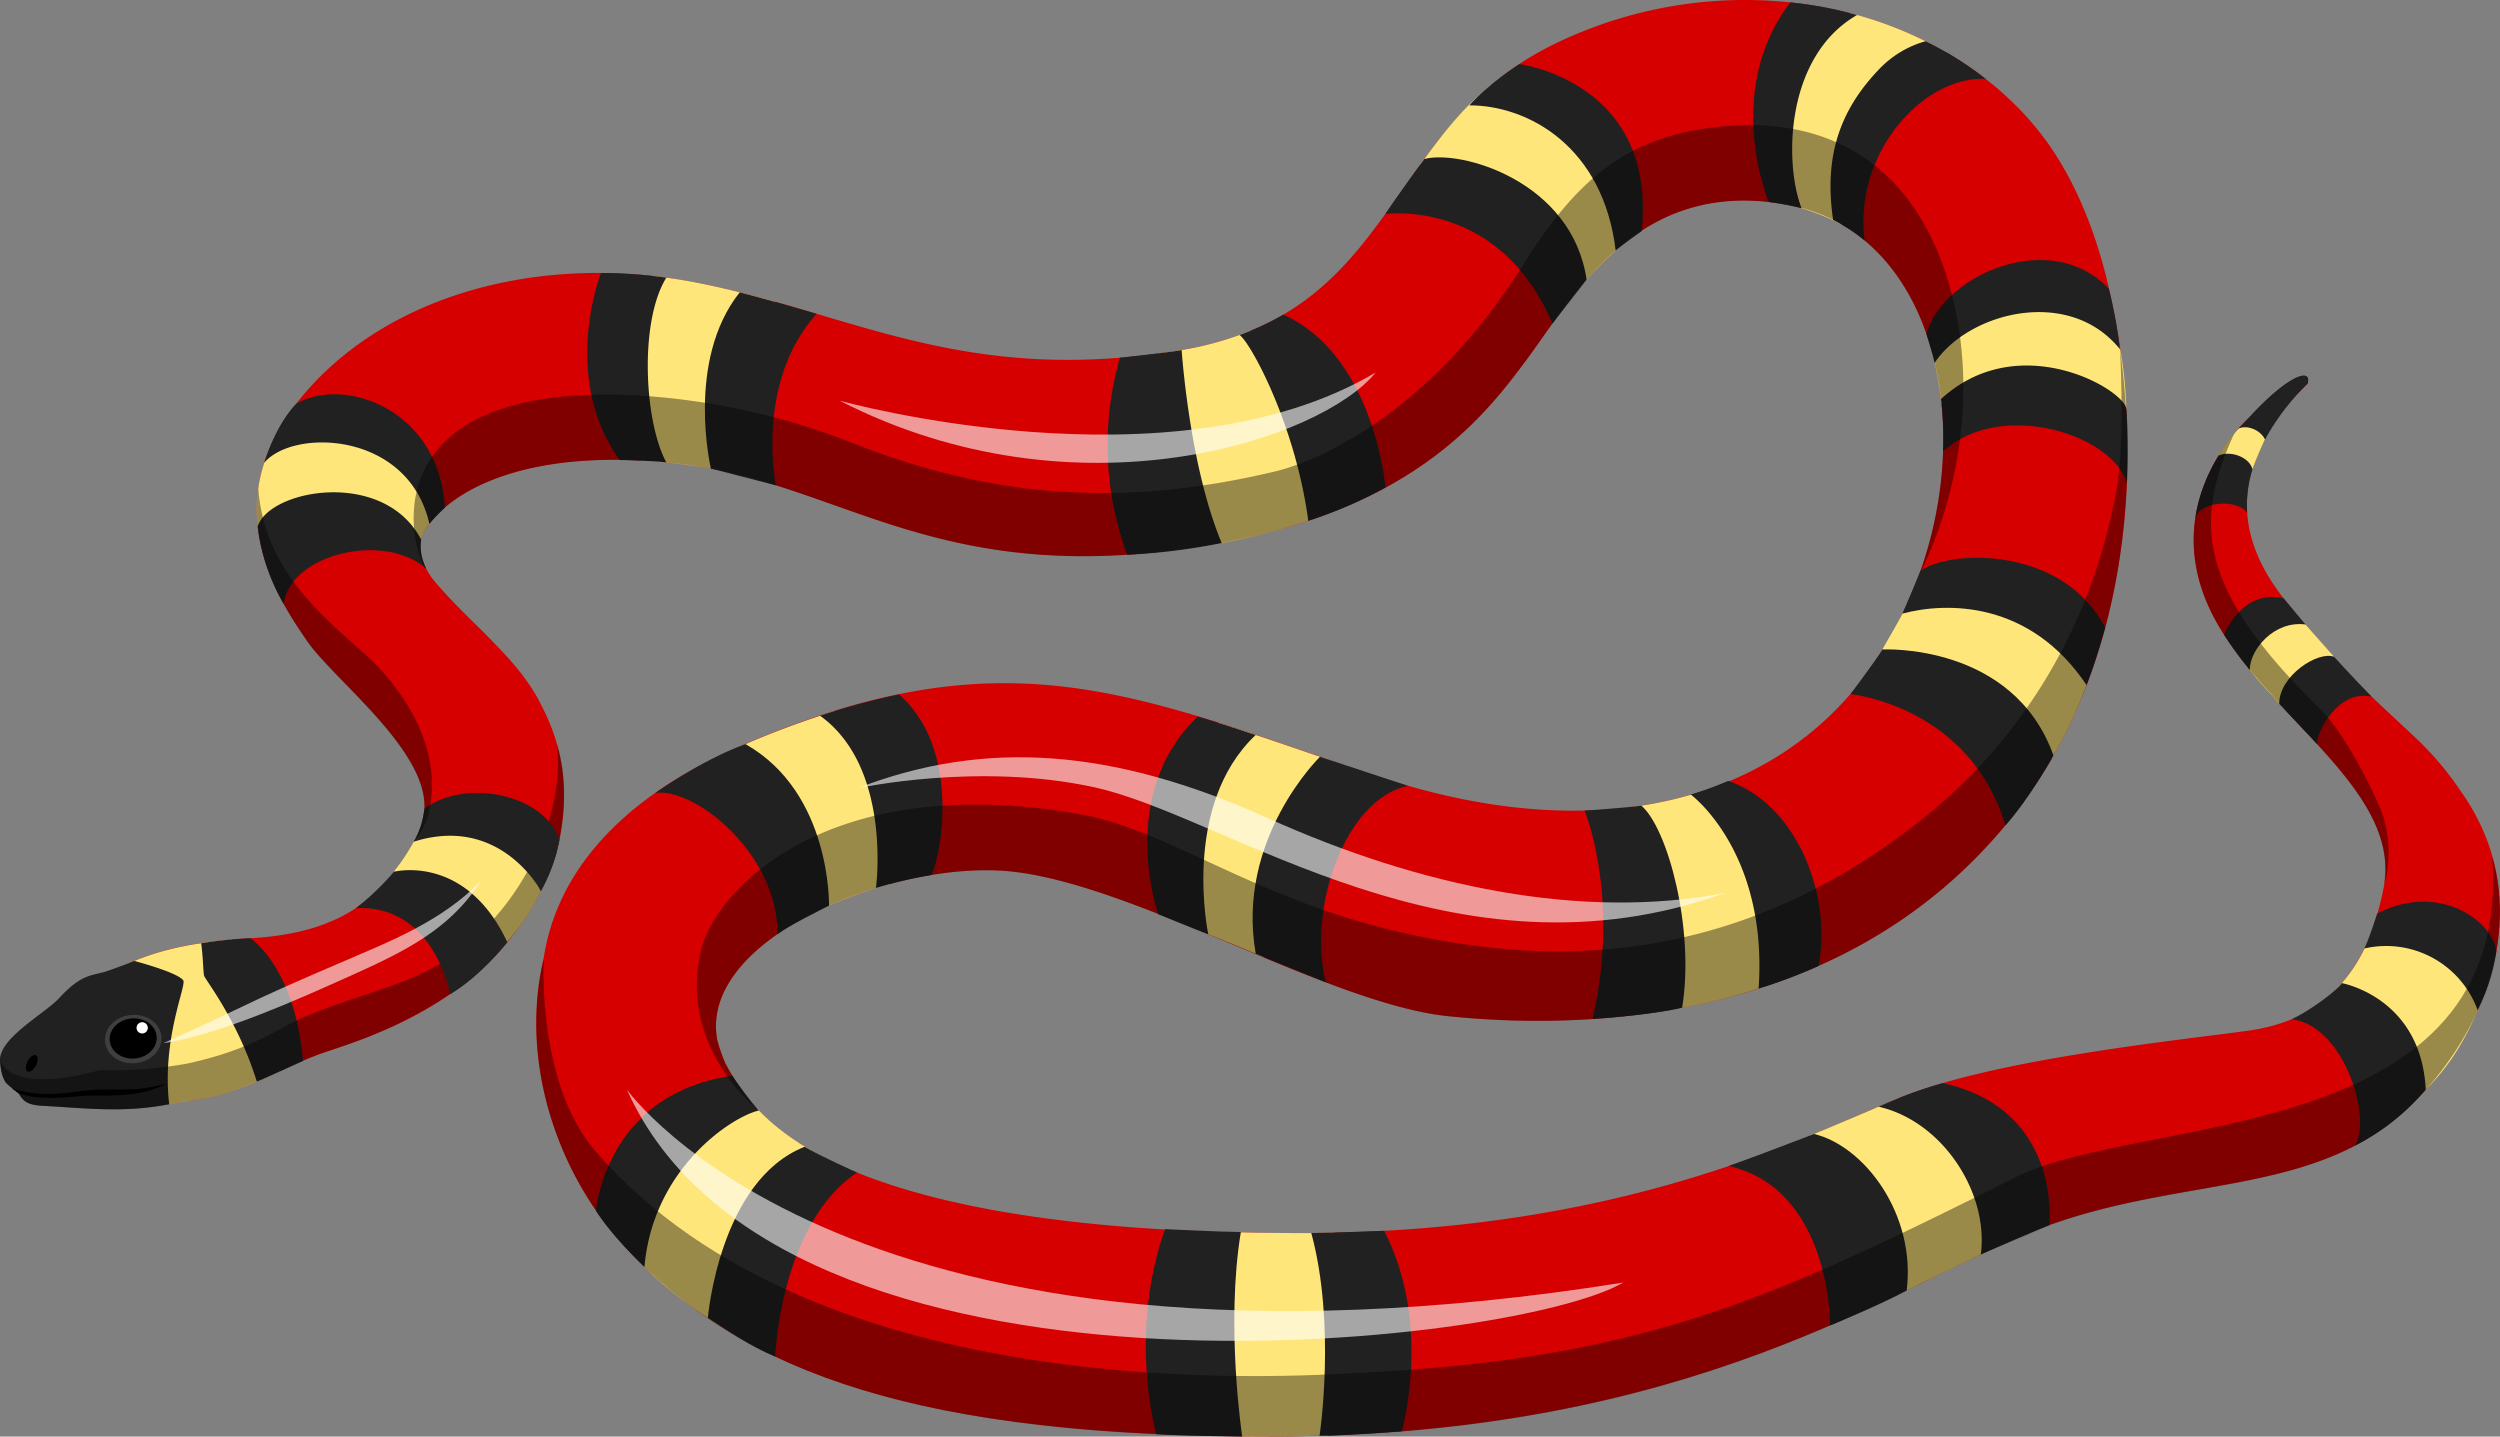 <svg xmlns="http://www.w3.org/2000/svg" width="500" height="287.32" viewBox="0 0 500 287.32">
  <rect x="0" y="0" width="500" height="287.32" fill="#808080" stroke="none"/>
  <defs>
    <style>
      .cls-1 {
        fill: #d60000;
      }

      .cls-2 {
        fill: #ffe67b;
      }

      .cls-3 {
        fill: #212121;
      }

      .cls-4 {
        opacity: 0.4;
      }

      .cls-5 {
        fill: #3f3f3f;
      }

      .cls-6, .cls-7 {
        fill: #fff;
      }

      .cls-7 {
        opacity: 0.6;
      }
    </style>
  </defs>
  <title>Snake</title>
  <g id="Слой_2" data-name="Слой 2">
    <g id="Lager_1" data-name="Lager 1">
      <g>
        <path class="cls-1" d="M111.13,171.13c-3.53-5-13.36-6.73-18-7.75-.42-.09-20.34,17.53-20.66,17.34-5.28,3.92-12.31,6.36-22.37,6.93-13,.73-20.39,2.94-26.68,6.1.17.25,9.23,24.36,10.43,27.09,2.71-.51,2-.39,4.49-.74,11.12-1.56,17.89-6.71,27-9.77,6.14-2.06,16.17-5.34,25.9-12.36A54.45,54.45,0,0,0,111.13,171.13Z"/>
        <path class="cls-2" d="M54,205.83c-1-4.2-2-8.69-4.18-12.46-1.11-1.9-2.38-3.57-3.38-5.46-10.74.92-17.34,3-23,5.84.17.25,9.23,24.36,10.43,27.09,2.71-.51,2-.39,4.49-.74,7-1,12.35-3.42,17.61-5.84C55.3,211.45,54.67,208.64,54,205.83Z"/>
        <path class="cls-2" d="M82.76,168.33a40.07,40.07,0,0,1-4,6c6.33,1.4,18.37,9.49,21.91,14.95a49.36,49.36,0,0,0,7.49-11.09C99.85,159.92,82.76,168.33,82.76,168.33Z"/>
        <path class="cls-1" d="M492.09,158.15A62.66,62.66,0,0,0,482.52,147c-3.64-3.4-7.23-6.73-10.64-10-.52.32-12.19-13.54-15.18-17.36-6.65-8.5-14.4-23.92,4.8-42.91,1-3.19-3.68-1.1-11.77,6.86-8.53,8.4-17.16,24.51-4.9,43.39s35.55,32.36,31.87,50.74-13,26.48-27.21,28.44-50.25,5.64-69.13,13.24-55.16,27-119.14,27.21c-51.38.2-88.87-6.91-106.7-21.75a43.92,43.92,0,0,1-9.5-12.32,35.11,35.11,0,0,1-1.54-4.44c-4-20.47,35.56-36.32,58.9-33.8,25,2.7,63.49,26.48,87.27,28.93s78.32,3.11,112.52-39.51C425.9,134.14,429.27,92,422.34,60.33c-2.7-13.62-7.78-25.45-14.29-33.73C387.83.86,346.64-8.34,311.34,8.58s-31.26,54.05-75,61.41-66.56-7.72-97.81-13.61S76.37,59.32,59.7,80.16s-4.17,39.47,1.72,48c5.26,7.68,24,21.69,23.49,33.51-.1.81-.22,1.64-.4,2.48,0,.13-.06.25-.1.38A33.67,33.67,0,0,1,106.66,168c.32.33.64.66.95,1l.15-.34a25.91,25.91,0,0,1,3.37,2.46c3.39-12.47,1.16-22.18-2.55-29.44-2.92-6.2-7.49-10.72-10.39-13.73-3.07-3.19-7.91-7.55-11.75-12.28-2.26-3.23-3.28-6.47-1.49-9.53,4.17-7.11,18.88-16.91,50.25-13.48s49.77,23,97.32,17.65S296,84.57,305.58,71.58s22.55-36.77,53-30.4C386.11,47,395.33,83.42,383.8,115q-1.83,4.79-4.18,9.5a91.67,91.67,0,0,1-5.59,9.3c-19,26.67-54.85,36.16-98.84,21.34-48.78-16.42-74-28.93-127.23-5.88-25.34,11-36.77,26.41-39.22,42.34-4.95,20.94,2.89,43.29,16.18,57.68,23.78,25.74,59.81,38.07,129.44,38,84.66-.09,124.78-30.4,153.22-41.43s55.65-6.13,74.77-25C498.45,205,507.42,179.65,492.09,158.15Z"/>
        <path class="cls-2" d="M85.88,104.76C82.73,85.6,70.12,83.61,59.66,86.86a12.71,12.71,0,0,0-6.81,5.69,29.52,29.52,0,0,0-1.3,12.7c.26.91,1.68,2.43,2.07,3.27a19.77,19.77,0,0,1,7.58-2.6c6.31-.88,16.64.56,23,2A8.47,8.47,0,0,1,85.88,104.76Z"/>
        <path class="cls-2" d="M142.18,93.71c.24-2.74,4-12.22,4.5-14.93a41.59,41.59,0,0,1,8.43-18.41c-5.37-1.51-10.84-2.91-16.6-4-2.76-.52-5.51-.91-8.26-1.19a53.12,53.12,0,0,0-1.78,8.3c-.38,3.9-.62,7.76-.62,11.69,0,2.65.23,14.28.37,16.92A120.86,120.86,0,0,1,142.18,93.71Z"/>
        <path class="cls-2" d="M250.11,66.15A64.09,64.09,0,0,1,236.33,70c-1.64.28-3.23.5-4.81.71-.07,7.44-.11,14.78,1.36,22.17.47,2.35,3.32,14.58,3.86,16.91a130.92,130.92,0,0,0,24.91-5.63C265,90.47,259.51,71.5,250.11,66.15Z"/>
        <path class="cls-2" d="M314.56,59.25A70.11,70.11,0,0,1,324.9,48.59s.76-12.23-5.27-19.93c-10.35-13.21-21.45-11.58-21.45-11.58-5.79,4.49-10.26,10.55-14.11,15.8C294.62,35.38,310.18,38.67,314.56,59.25Z"/>
        <path class="cls-2" d="M388.32,80.93c7.59-5.14,20.78-5.31,29-2.21,2.25.85,5.54,2,7.95,3.08a81.87,81.87,0,0,0-1.16-11.63s-.5-1.81-.5-1.82c-3.25-2.69-8.19-6-12.31-6.66-8-1.34-19,2.88-24.83,8.92A77.89,77.89,0,0,1,388.32,80.93Z"/>
        <path class="cls-2" d="M396.82,143.7c1.73,1.91,12,5.71,13.57,7.93A97.18,97.18,0,0,0,417.3,137c-1.73-7.7-14.57-23.78-35.89-16.31-.71,2.11-4.27,7.91-4.91,9.17a3.7,3.7,0,0,1,0,4.57C384.71,135.39,391.62,138,396.82,143.7Z"/>
        <path class="cls-2" d="M326.29,178.1c.78,4.75,7.86,23.86,7.86,23.86A126.52,126.52,0,0,0,353,197.28c3.59-30.1-3.79-36.15-14.86-38.32a80.77,80.77,0,0,1-15.32,2.83A133.57,133.57,0,0,1,326.29,178.1Z"/>
        <path class="cls-2" d="M252.68,191.41c2.45-10.53,9.9-31.06,17.85-37.81-9.74-3.32-18.56-6.44-26.9-9.06-2.81,5.87-5.81,11.62-6.55,18.23-.39,3.47.62,16.71,4.57,24.07C241.65,186.83,246.4,188.74,252.68,191.41Z"/>
        <path class="cls-2" d="M157.75,173.43c.35,1,5.33,7.79,5.62,8.81A91.74,91.74,0,0,1,178,176.79c-.73-5.22-3-18.52-5.13-23.31-1.74-3.88-3.79-7.59-5.88-11.28a185.22,185.22,0,0,0-19,7.1c-2,.85-3.81,1.72-5.59,2.62A46.57,46.57,0,0,1,157.75,173.43Z"/>
        <path class="cls-2" d="M156.82,248.26c2.12-5.66,5.2-11.68,9.64-15.95-7.12-3.43-13.09-7.84-16.76-12.65-7.26.44-14.62,8.11-18.45,13.65-1.8,2.6-5.13,15.41-2.36,20.05,9.63,9.73,22.36,15.91,22.36,15.91C152.08,265.14,155.36,252.17,156.82,248.26Z"/>
        <path class="cls-2" d="M267,246.54q-2.84.06-5.76.08-10.19,0-19.62-.32c-.63,6.22-1.49,12.42-1.66,18.67-.09,3.44,5.25,18.62,8.51,22.32,4.66.14,17-.17,17-.17S271.29,271.79,267,246.54Z"/>
        <path class="cls-2" d="M379.84,219.61c-5.47,2.23-12.39,5.38-21,8.76,5.91,4.44,9.44,12.11,11.48,19.38.33,1.18,10.66,9.12,11,10.31,0,0,9.76-4.71,14.83-7.17C400.38,241.58,398.76,226,379.84,219.61Z"/>
        <path class="cls-2" d="M474.19,186.59A31.39,31.39,0,0,1,466.11,199,35.68,35.68,0,0,1,479,215.58c.56-.43,5.69,2.82,6.19,2.32,5.72-5.75,8.71-11.58,11.83-19.35C494,191.23,481.77,184.31,474.19,186.59Z"/>
        <path class="cls-2" d="M389.31,10.5a76.27,76.27,0,0,0-19.23-7.86c-17.65,8-12.07,33.81-9.79,39a45.32,45.32,0,0,1,8.05,3.26C372.26,35.31,380.51,16.23,389.31,10.5Z"/>
        <path class="cls-3" d="M85.88,104.76A41.28,41.28,0,0,1,89,101.53C87.74,81.47,68.42,75.27,59.22,80.78,55,85.15,52.85,92.55,52.85,92.55,58.67,85.63,81.68,86.25,85.88,104.76Z"/>
        <path class="cls-3" d="M84.23,107.92C76.83,93.71,54,97.81,51.54,105.26a39.91,39.91,0,0,0,5.18,15.5c1.39-9.95,20.11-14.46,28.55-7A9.72,9.72,0,0,1,84.23,107.92Z"/>
        <path class="cls-3" d="M50.08,187.66a77.54,77.54,0,0,0-9.85,1c.37,2.36.42,6.05.6,6.51.37,1,6.77,9,10.54,21.17,3.48-1.48,5.61-2.53,9.22-4.14C59,193.36,50.08,187.66,50.08,187.66Z"/>
        <path class="cls-3" d="M36.64,196.05c-1.25-1.63-9.81-3.87-9.81-3.87-2.12.93-5.83,2.18-5.83,2.18-3.13.82-5,.74-9.21,5.3C9.11,202.59.34,207.3,0,211.74c0,0,0,3.27,1.23,4.86a18.26,18.26,0,0,0,2.49,2c1,2,2.29,2.42,5,2.57,9,.51,16.18,1.41,25.11-.33C32.33,207.66,37.39,197,36.64,196.05Z"/>
        <path class="cls-4" d="M111.38,148.81c1.9,15.11-8.41,37.47-27.76,46.23-6.64,3-17.56,5.82-24.15,9-4.87,2.31-9.76,6-22,8.67A83,83,0,0,1,20.35,214c-1.31.22-4.47,1.06-5.78,1.28C.53,217.67,0,211.65,0,211.74S0,215,1.23,216.6a18.26,18.26,0,0,0,2.49,2c1,2,2.29,2.42,5,2.57,9,.51,16.18,1.41,25.11-.33,2.71-.51,2-.39,4.49-.74,11.12-1.56,18.42-7,27-9.77,6.95-2.28,16.09-5.45,25.9-12.36a53.88,53.88,0,0,0,19.89-26.84S114.75,159.37,111.38,148.81Z"/>
        <path class="cls-3" d="M78.79,174.35a51.31,51.31,0,0,1-7.6,7.27C87,180.95,90,198.86,90,198.86c6.23-3.65,11.46-10.43,11.46-10.43C93.13,170.65,78.79,174.35,78.79,174.35Z"/>
        <path class="cls-3" d="M108.19,178.21a33,33,0,0,0,3.7-10.23c-2.9-8.94-18.4-12.47-27-6.26a16.66,16.66,0,0,1-2.15,6.62C100.12,162.84,108.19,178.21,108.19,178.21Z"/>
        <path class="cls-3" d="M133.27,55.53a97.08,97.08,0,0,0-13.06-.93S112,75.24,123.92,92c0,0,7.53.18,9.35.49C128.81,84.27,127.85,64.23,133.27,55.53Z"/>
        <path class="cls-3" d="M147.94,58.47c-10.88,13.69-5.76,35.24-5.76,35.24,2.11.57,13,3.35,13,3.35s-4.27-20.46,8.13-34.3C159.17,61.54,152.25,59.54,147.94,58.47Z"/>
        <path class="cls-3" d="M261.65,104.15a84.55,84.55,0,0,0,15.43-6.66s-2.15-26.32-20.42-34.56A54.89,54.89,0,0,1,247.91,67C250.11,68.49,259.11,85,261.65,104.15Z"/>
        <path class="cls-3" d="M236.33,70c-.69.26-12.34,1.55-12.34,1.55a63,63,0,0,0,1.47,39.41,128.88,128.88,0,0,0,18.89-2.34C237.85,93.15,236.33,70,236.33,70Z"/>
        <path class="cls-3" d="M284.87,31.8s-5.5,7.45-7.79,11c0,0,22.84-3.2,33.4,21.93l6.84-8.8C314.42,36.19,292.1,29.88,284.87,31.8Z"/>
        <path class="cls-3" d="M323.13,50.11c1.38-1.19,5.2-3.88,5.2-3.88,3.12-29.86-24.46-33.42-24.46-33.42s-6.37,4.1-10,8.26C305.65,21.06,320.67,29.34,323.13,50.11Z"/>
        <path class="cls-3" d="M248.17,246.41c-4.24-.08-11.13-.39-15.16-.57-7.49,21-1.76,41-1.76,41,5,.35,17.19.45,17.19.45S245.08,265.09,248.17,246.41Z"/>
        <path class="cls-3" d="M276.83,246.16s-10.76.41-14.57.44c5,18.49,1.65,40.55,1.65,40.55,4,0,11.8-.56,16.44-.88C280.36,286.27,286.53,264.94,276.83,246.16Z"/>
        <path class="cls-3" d="M160.94,229.35c-17.09,6.72-19.37,34.25-19.37,34.25,4.23,2.66,8.34,5.63,13.46,7.71,0,0,1-26.52,16.37-36.81C171.4,234.52,164.08,231.23,160.94,229.35Z"/>
        <path class="cls-3" d="M151.77,222.11a72.77,72.77,0,0,1-5.29-6.95c-25.41,3.59-27.29,27-27.29,27,3.27,5.19,9.7,11.24,9.7,11.24C130.6,233.49,146.61,223.23,151.77,222.11Z"/>
        <path class="cls-3" d="M149.08,148.81c-9.08,3.36-18,9.78-18,9.78,7.91-1.13,24.59,12.25,24.41,28.24,2-1.55,8.38-4.7,10.32-5.7C165.78,181.13,166.35,158.59,149.08,148.81Z"/>
        <path class="cls-3" d="M175.19,177.6A85.91,85.91,0,0,1,186.34,175c2.48-6.13,5.18-25.9-6.55-36.11A147.7,147.7,0,0,0,164,143.14C178.47,153.49,175.19,177.6,175.19,177.6Z"/>
        <path class="cls-3" d="M251.13,147c-4.7-1.58-7.19-2.38-11.58-3.69-16.37,15.67-7.9,39.54-7.9,39.54s6.82,2.81,10,4C241.65,186.83,236.17,161.13,251.13,147Z"/>
        <path class="cls-3" d="M264,151.35s-16.91,16.47-12.85,39.4l14,5.69c-3.65-14.72,3.73-36.52,16.41-39.28C278.55,156.15,266.81,152.32,264,151.35Z"/>
        <path class="cls-3" d="M371.41,3A75.75,75.75,0,0,0,358.06.48c-13.62,17.87-4.3,39.92-4.3,39.92a65.8,65.8,0,0,1,6.53,1.24C356.84,32.58,357,11.3,371.41,3Z"/>
        <path class="cls-3" d="M385.13,8.24a20.4,20.4,0,0,0-9.2,5.49c-8.22,8.52-11.11,17.84-9.31,30.25a33.63,33.63,0,0,1,6.31,4.12c-2.28-17.2,11.52-32.91,24.21-32.32A66.79,66.79,0,0,0,385.13,8.24Z"/>
        <path class="cls-3" d="M388.2,79.81a64.41,64.41,0,0,1,.42,10.48c11.54-10.48,33.76-3.48,36.78,6.28,0,0,.27-11.11-.12-14.76C424.85,77.85,403.72,65.56,388.2,79.81Z"/>
        <path class="cls-3" d="M424,69.86a95.82,95.82,0,0,0-2.23-12.12c-11.8-12.37-33.31-2.54-36.49,9.08,0,0,1.32,4.21,1.63,5.78C393.62,62.47,413.83,57.18,424,69.86Z"/>
        <path class="cls-3" d="M417.3,137c1.83-4.62,3.73-11.49,3.73-11.49-8.61-16.47-31.19-15.55-36.93-11.35,0,0-2.54,6.19-3.63,8.56C389.38,120.35,406,120.15,417.3,137Z"/>
        <path class="cls-3" d="M376.51,129.9c-1.29,2.07-6.41,8.93-6.41,8.93s23.76,2.27,31,26.25c4.79-5.33,9.59-14,9.59-14C402.64,128.58,376.64,129.87,376.51,129.9Z"/>
        <path class="cls-3" d="M351.72,197.72a101.43,101.43,0,0,0,12-4.54c2.63-13.3-3.8-32.05-18.07-37a77.1,77.1,0,0,1-7.48,2.74S353.62,170.3,351.72,197.72Z"/>
        <path class="cls-3" d="M328.26,161.13c-2.74.4-11.35,1-11.35,1s7.23,17.16,1.61,41.66c0,0,12-.75,17.91-2.25C339,185.79,333.5,165.53,328.26,161.13Z"/>
        <path class="cls-3" d="M396.16,250.88l13.7-5.86s2.62-23.18-21.34-28.39a89.53,89.53,0,0,0-12.8,4.71C388.6,224.28,397.79,238.64,396.16,250.88Z"/>
        <path class="cls-3" d="M362.79,226.79s-12.39,4.8-17.05,6.41c20.51,4.63,20.3,31.89,20.3,31.89s10.27-4.2,15.3-7C383.22,242.83,372.85,229.18,362.79,226.79Z"/>
        <path class="cls-3" d="M468.38,196.63c-1.43,1.89-6.62,5.6-10.05,7.23,10.54,1.24,16.12,19.89,12.67,25.26a45.28,45.28,0,0,0,14.15-11.22C484.21,199.45,468.38,196.63,468.38,196.63Z"/>
        <path class="cls-3" d="M495.53,202.05a38.22,38.22,0,0,0,3.74-11.76c-.6-5.81-11.2-14.06-23.82-7.59,0,0-1.71,5.29-2.59,7A19.45,19.45,0,0,1,495.53,202.05Z"/>
        <path class="cls-3" d="M449.73,83.59c-4.69,4.62-9.4,11.56-10.66,20,1-3.45,8.56-3.78,10.37-1-.59-8.71,3.91-16.81,10.17-24l.16-.17c.56-.58,1.13-1.16,1.73-1.75a3,3,0,0,0,.11-.51v0C461.88,73.72,457.31,75.32,449.73,83.59Z"/>
        <path class="cls-3" d="M456.7,119.64c-8.48-1.84-11.87,7.34-11.87,7.34,5,7.88,11.91,14.69,18.64,21.89-.48-1.73,3.93-11.12,10.84-9.54C466.39,131.09,462.16,126.28,456.7,119.64Z"/>
        <path class="cls-3" d="M454.76,84.49a53.62,53.62,0,0,1,4.85-5.84l.16-.17c.56-.58,1.13-1.16,1.73-1.75a3,3,0,0,0,.11-.51v0c.26-2.37-4-1-11.1,6.58A30.73,30.73,0,0,1,454.76,84.49Z"/>
        <path class="cls-2" d="M447.72,85.72a33.63,33.63,0,0,0-4,5.4c2.18-1.05,6.12.18,6.77,2.74A59.9,59.9,0,0,1,453,87.91C452.13,86,449.38,84.91,447.72,85.72Z"/>
        <path class="cls-2" d="M449.95,134c1.69,2.22,4.11,4.79,5.89,6.75,0-5.62,7.78-10.63,11-9.39-1.9-2.11-5.72-6.46-5.72-6.46C454.85,124.06,449.95,129.9,449.95,134Z"/>
        <ellipse class="cls-5" cx="26.65" cy="207.82" rx="5.66" ry="4.84" transform="translate(-18.51 3.22) rotate(-5.14)"/>
        <ellipse cx="26.65" cy="207.69" rx="4.71" ry="4.02" transform="translate(-18.48 3.22) rotate(-5.13)"/>
        <circle class="cls-6" cx="28.44" cy="205.57" r="1.13" transform="translate(-18.2 3.35) rotate(-5.11)"/>
        <path class="cls-7" d="M125.36,217.89S170,281.16,324.64,256.51C303.09,269.28,155.94,286.18,125.36,217.89Z"/>
        <path class="cls-7" d="M171.48,157.65s24.23-5.29,47.44-.18c26.8,5.9,71.83,40.65,126.12,21.12-28.56,5.46-60.85-1.14-91.56-15S197.14,147.73,171.48,157.65Z"/>
        <path class="cls-7" d="M167.92,80.13s66.37,18.53,107.2-5.62C264.26,87.94,215.35,104.43,167.92,80.13Z"/>
        <path class="cls-7" d="M32.63,208.65s7.72-3.41,14.27-6.59c7.23-3.51,13.76-6.34,21-9.44,10.3-4.43,20.41-8.33,28.35-16.49-7,10.82-17,14.93-30.13,20.81S41.58,207.23,32.63,208.65Z"/>
        <path d="M2.36,217.6s4.11,2,12.29.81c8.73-1.25,10.43.46,18.51-1.64-5.32,2.93-12.53,2.23-15.78,2.36-2.33.09-8.34,1.18-13.57-.38C3.62,218.63,2.36,217.6,2.36,217.6Z"/>
        <ellipse cx="6.37" cy="212.67" rx="1.83" ry="0.93" transform="translate(-184.95 119.56) rotate(-62.33)"/>
        <path class="cls-4" d="M476.84,176.82c.06,0,2.07-5.78-.13-13.38-.55-1.91-6.87-16-12.73-21.68-24.9-24.35-25.07-37.59-17.17-55-7.32,8.95-12.82,23.48-2,40.18C456.88,145.54,479.58,158.89,476.84,176.82Z"/>
        <path class="cls-4" d="M82.76,168.33a15,15,0,0,0,2.77-4.95c4.77-17.53-11.79-31.76-11.89-32-9.7-8.54-20.8-17.67-22-33.81a32.43,32.43,0,0,0-.26,3.63c-.28,11.77,6.24,21.47,10,27,5.26,7.68,24,21.69,23.49,33.51A16.65,16.65,0,0,1,82.76,168.33Z"/>
        <path class="cls-4" d="M391.27,62.93c-4.75-24.17-19.87-40-46.39-37.68-19.16,1.69-29.3,10.24-40.38,27.9-19.08,30.4-42,39.34-49.33,41.1-28.62,6.85-55.33,6.13-85.3-5.9a139.89,139.89,0,0,0-45.83-9.42c-51.66-1.16-41.26,32.78-38.77,34.87-1.57-3.37-1.5-5.66-.33-7.65,4.17-7.11,18.88-16.91,50.25-13.48s49.77,23,97.32,17.65S296,84.57,305.58,71.58s22.55-36.77,53-30.4C386.11,47,395.33,83.42,383.8,115,383.8,115,396.89,91.47,391.27,62.93Z"/>
        <path class="cls-4" d="M498.46,171.36c4.17,58-70,51.43-95.15,64-48,24-73.89,36.35-131,39.2-14.94.75-108.5,7.25-153.1-44.19-12-13.79-10.45-38.72-10.45-38.72-4.95,20.94,2.89,43.29,16.18,57.68,23.78,25.74,59.81,38.07,129.44,38,84.66-.09,124.78-30.4,153.22-41.43s55.65-6.13,74.77-25C495.24,208.14,503.53,189.37,498.46,171.36Z"/>
        <path class="cls-4" d="M140.26,189.87c-4.8,19.56,11.26,32,11.26,32a41.19,41.19,0,0,1-6.51-9.31,35.11,35.11,0,0,1-1.54-4.44c-4-20.47,35.56-36.32,58.9-33.8,25,2.7,63.49,26.48,87.27,28.93s78.32,3.11,112.52-39.51c21.68-27,26.1-63.52,21.85-93.86,0,0,1,18.76-.66,27.8C416.31,137,392.7,157.27,384.23,164c-24.45,19.38-52.86,29.07-85.74,25.55-41.87-4.49-61.42-23-82.52-26.71C165.21,153.9,143.12,178.21,140.26,189.87Z"/>
      </g>
    </g>
  </g>
</svg>
